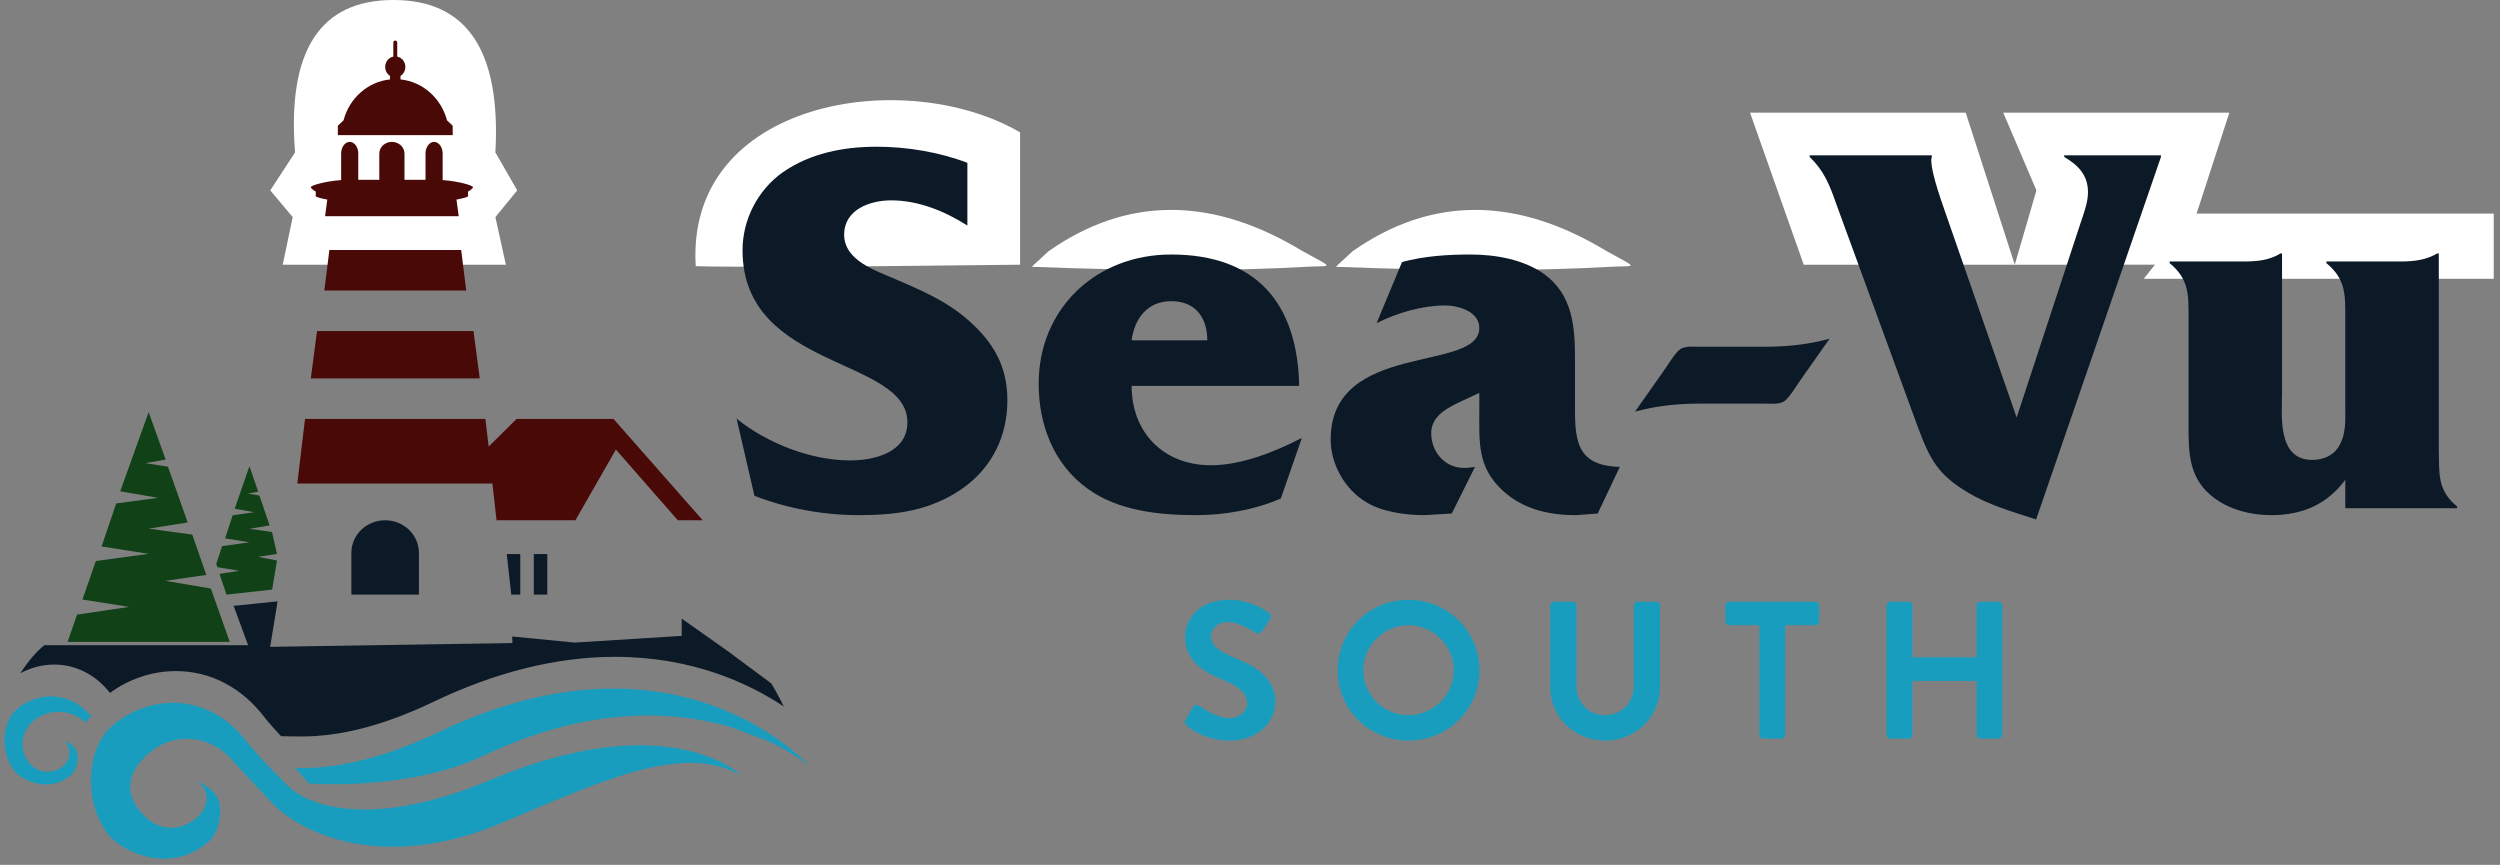 <?xml version="1.0" encoding="UTF-8"?>
<svg width="370px" height="128px" viewBox="0 0 370 128" version="1.1" xmlns="http://www.w3.org/2000/svg" xmlns:xlink="http://www.w3.org/1999/xlink">
    <rect x="0" y="0" width="370" height="128" fill="#808080" stroke="none"/>
    <title>logo</title>
    <g id="Symbols" stroke="none" stroke-width="1" fill="none" fill-rule="evenodd">
        <g id="header" transform="translate(-776, -12)">
            <g id="Group" transform="translate(775, 12)">
                <g id="Sea-Vu-South-logo-10" transform="translate(0.215, 0)">
                    <path d="M330.728,16.676 L325.88,31.616 L369.858,31.616 L369.858,41.258 L318.061,41.258 L319.721,39.175 L298.97,39.176 L302.177,28.176 L297.266,16.676 L330.728,16.676 Z M238.58,37.176 C243.599,39.913 242.794,39.274 239.144,39.484 C228.212,40.113 214.658,40.113 198.483,39.484 L200.975,37.176 C212.621,29.029 225.156,29.029 238.58,37.176 Z M193.58,37.176 C198.599,39.913 197.794,39.274 194.144,39.484 C183.212,40.113 169.658,40.113 153.483,39.484 L155.975,37.176 C167.621,29.029 180.156,29.029 193.58,37.176 Z M151.756,19.588 L151.756,39.176 L151.756,39.176 C135.59,39.374 123.238,39.476 114.699,39.483 L112.644,39.483 C110.01,39.48 107.799,39.467 106.012,39.442 L103.754,39.396 C102.243,14.81 134.734,9.65 151.756,19.588 Z M59.019,-3.55271368e-15 C69.907,-3.55271368e-15 74.935,7.519 74.103,22.558 L77.335,28.176 L74.103,32.129 L75.652,39.176 L42.631,39.176 L44.103,32.129 L40.785,28.176 L44.454,22.558 C43.275,7.519 48.13,-3.55271368e-15 59.019,-3.55271368e-15 Z M291.711,16.676 L298.97,39.176 L267.734,39.176 L259.79,16.676 L291.711,16.676 Z" id="Path-7" fill="#FFFFFF"></path>
                    <g id="Group-2" transform="translate(0.785, 6)" fill-rule="nonzero">
                        <polygon id="Path" fill="#114116" points="32 77.449 32.88 74.827 36.916 74.261 33.317 73.673 34.433 70.256 37.627 69.809 34.74 69.29 36.916 63 38.218 66.769 36.664 67.052 38.393 67.335 39.901 71.764 36.916 72.259 40.252 72.73 41 75.983 38.195 76.405 40.998 76.957 40.275 81.258 33.524 82 32.483 78.93 35.418 78.478 32.173 77.942"></polygon>
                        <polygon id="Path" fill="#490A07" points="46 50 71 50 70.082 43 46.92 43"></polygon>
                        <polygon id="Path" fill="#490A07" points="69 37 68.255 31 48.747 31 48 37"></polygon>
                        <path d="M65.512,20.652 L65.512,16.722 C65.512,15.771 64.944,15 64.244,15 C63.545,15 62.977,15.771 62.977,16.722 L62.977,20.606 L59.863,20.606 L59.863,16.722 C59.863,15.771 59.029,15 58,15 C56.971,15 56.136,15.771 56.136,16.722 L56.136,20.606 L53.023,20.606 L53.023,16.722 C53.023,15.771 52.455,15 51.756,15 C51.057,15 50.488,15.771 50.488,16.722 L50.488,20.652 C48.043,20.827 46,21.465 46,21.689 C46,21.948 46.73,22.36 46.73,22.36 L46.73,23.03 C46.73,23.186 47.739,23.404 48.442,23.538 L48.111,26 L67.888,26 L67.558,23.538 C68.259,23.404 69.268,23.185 69.268,23.03 L69.268,22.36 C69.268,22.36 70,21.947 70,21.689 C69.999,21.465 67.956,20.827 65.512,20.652" id="Path" fill="#490A07"></path>
                        <path d="M66.437,14 L67,14 L67,12.608 L66.154,11.808 C65.299,8.549 62.584,6.093 59.275,5.757 L59.275,5.233 C59.704,4.96 59.992,4.467 59.992,3.903 C59.992,3.146 59.475,2.515 58.789,2.376 L58.789,0.301 C58.789,0.135 58.66,0 58.5,0 C58.341,0 58.212,0.135 58.212,0.301 L58.212,2.376 C57.526,2.515 57.008,3.146 57.008,3.903 C57.008,4.467 57.296,4.96 57.725,5.233 L57.725,5.757 C54.416,6.092 51.701,8.548 50.846,11.808 L50,12.608 L50,14 L50.562,14 L66.437,14 Z" id="Path" fill="#490A07"></path>
                        <path d="M62,75.825 C62,73.16 59.762,71 57,71 C54.238,71 52,73.16 52,75.825 L52,82 L62,82 L62,75.825 Z" id="Path" fill="#0C1927"></path>
                        <polygon id="Path" fill="#490A07" points="90.801 56.001 76.452 56.001 72.322 60.092 71.835 56 45.142 56 44 65.568 72.871 65.568 73.488 71 85.162 71 91.153 60.532 100.317 71 104 71"></polygon>
                        <rect id="Rectangle" fill="#0C1927" x="79" y="76" width="2" height="6"></rect>
                        <polygon id="Path" fill="#0C1927" points="75.667 82 77 82 77 76 75 76"></polygon>
                        <g id="Group" transform="translate(0, 95)" fill="#199DBF">
                            <path d="M119.836,12.417 C119.832,12.412 119.826,12.405 119.819,12.398 C119.801,12.379 119.778,12.353 119.749,12.321 C119.745,12.317 119.741,12.313 119.737,12.308 C119.702,12.27 119.656,12.223 119.606,12.169 C119.596,12.159 119.584,12.146 119.571,12.135 C119.524,12.086 119.471,12.031 119.411,11.97 C119.399,11.958 119.388,11.947 119.375,11.934 C119.303,11.862 119.224,11.783 119.136,11.698 C119.122,11.684 119.106,11.669 119.09,11.655 C119.013,11.579 118.928,11.498 118.838,11.413 C118.817,11.394 118.797,11.375 118.776,11.355 C118.668,11.253 118.552,11.147 118.427,11.034 C118.417,11.025 118.406,11.015 118.396,11.006 C118.281,10.902 118.158,10.793 118.029,10.681 C118,10.656 117.972,10.632 117.943,10.606 C117.655,10.357 117.335,10.088 116.983,9.806 C116.95,9.779 116.915,9.752 116.881,9.725 C116.765,9.632 116.645,9.538 116.523,9.443 C116.465,9.398 116.406,9.352 116.347,9.306 C116.337,9.299 116.329,9.292 116.32,9.285 C116.125,9.135 115.919,8.982 115.707,8.827 C115.669,8.799 115.63,8.771 115.591,8.743 C115.401,8.604 115.204,8.464 115,8.322 C114.971,8.301 114.943,8.281 114.913,8.261 C114.681,8.1 114.441,7.937 114.193,7.773 C114.159,7.751 114.125,7.729 114.092,7.707 C113.872,7.562 113.645,7.417 113.412,7.271 C113.367,7.242 113.321,7.213 113.275,7.185 C113.008,7.019 112.734,6.853 112.451,6.686 C112.43,6.673 112.406,6.66 112.385,6.647 C112.125,6.495 111.858,6.343 111.586,6.191 C111.528,6.159 111.47,6.127 111.411,6.094 C110.815,5.766 110.188,5.441 109.53,5.122 C109.461,5.089 109.393,5.056 109.323,5.023 C109.006,4.872 108.684,4.722 108.353,4.575 C108.337,4.568 108.323,4.561 108.309,4.554 C107.961,4.4 107.604,4.249 107.241,4.099 C107.167,4.069 107.093,4.039 107.019,4.009 C106.701,3.881 106.378,3.754 106.05,3.631 C105.993,3.61 105.938,3.588 105.88,3.567 C105.503,3.427 105.118,3.291 104.726,3.159 C104.653,3.134 104.578,3.111 104.507,3.087 C104.171,2.976 103.83,2.868 103.483,2.763 C103.4,2.738 103.317,2.712 103.233,2.687 C102.824,2.566 102.407,2.449 101.983,2.337 C101.926,2.321 101.868,2.307 101.81,2.293 C101.437,2.197 101.059,2.105 100.675,2.017 C100.572,1.994 100.47,1.97 100.367,1.947 C99.924,1.849 99.475,1.755 99.017,1.668 C99.003,1.666 98.988,1.664 98.974,1.661 C98.536,1.579 98.09,1.505 97.64,1.435 C97.521,1.417 97.403,1.399 97.283,1.381 C96.853,1.319 96.418,1.26 95.978,1.21 C95.931,1.204 95.886,1.198 95.84,1.192 C95.358,1.138 94.869,1.093 94.373,1.054 C94.248,1.044 94.122,1.036 93.996,1.027 C93.58,0.998 93.159,0.973 92.734,0.955 C92.633,0.951 92.533,0.945 92.431,0.941 C91.924,0.922 91.41,0.913 90.888,0.912 C90.845,0.912 90.804,0.91 90.76,0.91 C90.634,0.91 90.505,0.914 90.379,0.915 C90.121,0.917 89.863,0.92 89.602,0.926 C89.411,0.931 89.218,0.938 89.027,0.945 C88.773,0.955 88.518,0.966 88.261,0.979 C88.06,0.99 87.859,1.001 87.656,1.015 C87.401,1.032 87.144,1.051 86.885,1.072 C86.68,1.088 86.476,1.105 86.268,1.124 C86.006,1.148 85.742,1.176 85.476,1.205 C85.317,1.223 85.16,1.237 84.999,1.256 C84.952,1.261 84.903,1.269 84.854,1.276 C84.579,1.309 84.302,1.347 84.022,1.385 C83.821,1.412 83.62,1.438 83.416,1.468 C83.106,1.514 82.791,1.567 82.476,1.619 C82.302,1.648 82.128,1.675 81.952,1.706 C81.466,1.791 80.976,1.885 80.482,1.986 C80.356,2.012 80.227,2.043 80.099,2.07 C79.722,2.15 79.345,2.231 78.964,2.32 C78.766,2.366 78.565,2.418 78.365,2.467 C78.218,2.503 78.072,2.537 77.924,2.575 C77.756,2.617 77.588,2.659 77.418,2.704 C77.198,2.761 76.975,2.824 76.754,2.885 C76.451,2.968 76.148,3.052 75.842,3.14 C75.612,3.207 75.379,3.278 75.147,3.348 C74.845,3.439 74.541,3.533 74.237,3.631 C74,3.707 73.762,3.785 73.523,3.864 C73.216,3.966 72.908,4.071 72.598,4.178 C72.359,4.261 72.119,4.345 71.879,4.432 C71.562,4.546 71.243,4.665 70.923,4.786 C70.685,4.875 70.448,4.964 70.209,5.057 C69.875,5.187 69.537,5.324 69.201,5.461 C69.029,5.531 68.86,5.594 68.687,5.667 C68.631,5.69 68.572,5.717 68.516,5.74 C68.14,5.897 67.76,6.063 67.379,6.23 C67.186,6.314 66.993,6.396 66.798,6.483 C66.22,6.741 65.639,7.008 65.053,7.288 C64.579,7.514 64.107,7.733 63.638,7.945 C63.471,8.021 63.306,8.091 63.139,8.165 C62.839,8.298 62.539,8.432 62.242,8.56 C62.042,8.644 61.845,8.724 61.648,8.806 C61.384,8.916 61.118,9.029 60.856,9.134 C60.653,9.216 60.452,9.292 60.249,9.37 C59.995,9.469 59.74,9.57 59.488,9.665 C59.279,9.743 59.073,9.815 58.867,9.891 C58.622,9.979 58.376,10.07 58.132,10.155 C57.923,10.228 57.714,10.296 57.505,10.365 C57.267,10.445 57.027,10.526 56.79,10.602 C56.581,10.669 56.372,10.73 56.162,10.795 C55.928,10.866 55.694,10.939 55.46,11.006 C55.25,11.067 55.041,11.123 54.832,11.18 C54.602,11.243 54.371,11.308 54.143,11.367 C53.933,11.422 53.726,11.471 53.517,11.522 C53.458,11.536 53.401,11.55 53.343,11.564 C53.174,11.605 53.005,11.648 52.835,11.687 C52.628,11.734 52.422,11.777 52.215,11.821 C51.989,11.869 51.764,11.918 51.539,11.962 C51.334,12.003 51.13,12.039 50.925,12.076 C50.701,12.117 50.477,12.158 50.253,12.194 C50.049,12.227 49.847,12.257 49.644,12.287 C49.421,12.32 49.198,12.353 48.975,12.382 C48.773,12.408 48.574,12.431 48.372,12.455 C48.15,12.48 47.927,12.505 47.706,12.527 C47.507,12.547 47.308,12.563 47.111,12.578 C46.928,12.593 46.747,12.607 46.564,12.619 C45.655,12.661 44.766,12.674 43.928,12.665 C43.938,12.675 43.949,12.686 43.959,12.696 C43.872,12.695 43.784,12.698 43.696,12.696 L45.741,14.964 C46.261,14.995 46.801,15.017 47.353,15.035 C47.425,15.037 47.494,15.04 47.566,15.042 C47.666,15.044 47.773,15.044 47.874,15.046 C48.268,15.055 48.669,15.061 49.076,15.063 C49.177,15.063 49.272,15.067 49.373,15.067 C49.525,15.067 49.682,15.064 49.835,15.063 C50.024,15.062 50.212,15.061 50.402,15.058 C50.723,15.053 51.048,15.045 51.374,15.036 C51.548,15.031 51.72,15.027 51.894,15.021 C52.333,15.005 52.777,14.984 53.224,14.959 C53.288,14.956 53.352,14.954 53.417,14.95 C53.926,14.92 54.442,14.883 54.959,14.842 C55.121,14.829 55.286,14.812 55.448,14.798 C55.808,14.766 56.17,14.733 56.532,14.695 C56.729,14.674 56.925,14.651 57.122,14.629 C57.459,14.591 57.796,14.551 58.134,14.506 C58.336,14.481 58.538,14.454 58.741,14.425 C59.083,14.378 59.427,14.326 59.77,14.273 C59.961,14.243 60.151,14.214 60.342,14.182 C60.736,14.117 61.128,14.046 61.52,13.972 C61.656,13.947 61.792,13.924 61.927,13.897 C62.452,13.794 62.977,13.685 63.495,13.566 C63.607,13.541 63.717,13.512 63.829,13.486 C64.233,13.391 64.638,13.293 65.038,13.188 C65.216,13.142 65.392,13.091 65.568,13.042 C65.901,12.95 66.232,12.856 66.561,12.758 C66.749,12.701 66.936,12.642 67.123,12.583 C67.44,12.482 67.754,12.378 68.065,12.271 C68.246,12.209 68.426,12.146 68.605,12.082 C68.931,11.963 69.252,11.838 69.571,11.711 C69.723,11.65 69.876,11.592 70.028,11.53 C70.489,11.338 70.943,11.138 71.384,10.927 C71.922,10.67 72.455,10.425 72.985,10.187 C73.152,10.113 73.316,10.042 73.481,9.969 C73.85,9.807 74.217,9.649 74.583,9.495 C74.765,9.418 74.948,9.343 75.129,9.268 C75.492,9.12 75.853,8.975 76.212,8.835 C76.373,8.772 76.534,8.708 76.695,8.647 C77.183,8.46 77.669,8.281 78.151,8.11 C78.173,8.102 78.196,8.093 78.218,8.086 C78.723,7.908 79.224,7.74 79.722,7.578 C79.871,7.531 80.017,7.485 80.165,7.439 C80.518,7.328 80.87,7.219 81.218,7.116 C81.384,7.067 81.55,7.019 81.714,6.972 C82.058,6.873 82.4,6.779 82.739,6.688 C82.886,6.649 83.033,6.609 83.178,6.571 C83.628,6.454 84.075,6.344 84.518,6.241 C84.545,6.235 84.572,6.228 84.599,6.221 C85.073,6.112 85.542,6.011 86.007,5.916 C86.136,5.89 86.264,5.866 86.393,5.841 C86.728,5.776 87.061,5.713 87.39,5.655 C87.543,5.628 87.695,5.602 87.846,5.577 C88.163,5.524 88.476,5.474 88.789,5.428 C88.928,5.407 89.067,5.386 89.206,5.367 C89.599,5.311 89.988,5.262 90.374,5.217 C90.423,5.212 90.472,5.205 90.52,5.199 C90.954,5.15 91.383,5.108 91.808,5.071 C91.93,5.06 92.051,5.052 92.172,5.042 C92.476,5.018 92.778,4.997 93.078,4.978 C93.222,4.969 93.365,4.962 93.508,4.955 C93.792,4.94 94.073,4.929 94.351,4.919 C94.485,4.915 94.621,4.909 94.755,4.906 C95.094,4.897 95.431,4.893 95.765,4.892 C95.827,4.892 95.889,4.89 95.951,4.89 C96.375,4.89 96.794,4.897 97.208,4.909 C97.325,4.912 97.439,4.917 97.555,4.921 C97.87,4.933 98.182,4.947 98.492,4.964 C98.604,4.97 98.716,4.976 98.828,4.983 C99.226,5.008 99.62,5.038 100.007,5.073 C100.063,5.078 100.116,5.085 100.172,5.09 C100.508,5.122 100.841,5.158 101.17,5.196 C101.287,5.21 101.402,5.224 101.519,5.239 C101.812,5.276 102.102,5.316 102.388,5.357 C102.476,5.37 102.566,5.382 102.653,5.396 C103.013,5.451 103.367,5.51 103.716,5.573 C103.81,5.589 103.902,5.608 103.994,5.624 C104.261,5.674 104.525,5.726 104.786,5.779 C104.895,5.801 105.004,5.824 105.113,5.847 C105.403,5.909 105.69,5.973 105.973,6.04 C106.023,6.052 106.074,6.062 106.123,6.074 C106.444,6.151 106.759,6.232 107.069,6.314 C107.174,6.342 107.276,6.37 107.38,6.398 C107.603,6.459 107.824,6.521 108.041,6.585 C108.139,6.614 108.238,6.642 108.336,6.671 C108.43,6.699 108.52,6.729 108.612,6.756 C110.42,7.463 112.123,8.122 113.5,8.612 C113.502,8.613 113.503,8.614 113.504,8.614 C113.566,8.642 113.629,8.671 113.689,8.7 C113.883,8.789 114.072,8.88 114.256,8.97 C114.34,9.011 114.421,9.051 114.502,9.091 C114.637,9.158 114.769,9.224 114.899,9.291 C114.974,9.33 115.05,9.368 115.123,9.405 C115.308,9.501 115.487,9.596 115.661,9.69 C115.723,9.724 115.781,9.756 115.841,9.789 C115.965,9.857 116.086,9.925 116.205,9.992 C116.275,10.032 116.345,10.071 116.412,10.109 C116.525,10.174 116.634,10.237 116.742,10.301 C116.795,10.333 116.851,10.365 116.904,10.397 C117.051,10.484 117.193,10.57 117.33,10.655 C117.384,10.689 117.436,10.721 117.488,10.755 C117.58,10.812 117.669,10.869 117.755,10.924 C117.808,10.957 117.859,10.99 117.909,11.023 C118.007,11.087 118.101,11.148 118.192,11.21 C118.236,11.24 118.28,11.269 118.322,11.298 C118.414,11.359 118.501,11.419 118.583,11.477 C118.625,11.505 118.664,11.534 118.704,11.561 C118.768,11.606 118.83,11.649 118.89,11.692 C118.922,11.715 118.954,11.739 118.986,11.761 C119.069,11.821 119.146,11.878 119.216,11.931 C119.236,11.945 119.252,11.957 119.27,11.971 C119.324,12.013 119.376,12.051 119.422,12.087 C119.445,12.104 119.467,12.12 119.488,12.137 C119.527,12.167 119.561,12.195 119.595,12.221 C119.61,12.233 119.626,12.246 119.639,12.256 C119.682,12.29 119.718,12.319 119.747,12.343 C119.756,12.351 119.762,12.356 119.77,12.362 C119.793,12.381 119.811,12.397 119.826,12.408 C119.83,12.412 119.832,12.413 119.836,12.416 C119.848,12.426 119.856,12.434 119.856,12.434 C119.856,12.434 119.846,12.428 119.836,12.417 Z" id="Path"></path>
                            <path d="M109.533,13.605 C109.507,13.582 109.468,13.548 109.427,13.513 C109.408,13.497 109.387,13.48 109.364,13.461 C109.31,13.416 109.242,13.362 109.169,13.305 C109.148,13.288 109.13,13.275 109.108,13.257 C109.01,13.182 108.895,13.098 108.768,13.008 C108.734,12.984 108.694,12.957 108.657,12.932 C108.556,12.862 108.447,12.788 108.327,12.711 C108.273,12.676 108.217,12.641 108.158,12.604 C108.032,12.525 107.895,12.443 107.753,12.359 C107.697,12.326 107.645,12.295 107.587,12.261 C107.383,12.145 107.165,12.026 106.93,11.906 C106.886,11.883 106.833,11.859 106.787,11.836 C106.591,11.737 106.385,11.638 106.167,11.538 C106.08,11.498 105.989,11.459 105.899,11.419 C105.698,11.33 105.487,11.242 105.268,11.154 C105.174,11.116 105.082,11.078 104.984,11.04 C104.667,10.918 104.337,10.797 103.986,10.681 C103.986,10.681 103.985,10.681 103.984,10.68 C103.637,10.565 103.268,10.455 102.886,10.348 C102.771,10.316 102.652,10.286 102.534,10.255 C102.249,10.179 101.954,10.107 101.65,10.038 C101.516,10.007 101.38,9.977 101.242,9.948 C100.886,9.873 100.518,9.803 100.136,9.739 C100.052,9.725 99.971,9.709 99.884,9.695 C99.417,9.621 98.93,9.556 98.427,9.5 C98.298,9.486 98.162,9.476 98.03,9.463 C97.643,9.425 97.245,9.393 96.837,9.368 C96.663,9.357 96.486,9.348 96.308,9.34 C95.889,9.321 95.458,9.311 95.018,9.306 C94.905,9.306 94.8,9.298 94.685,9.298 C94.628,9.298 94.568,9.3 94.511,9.3 C94.396,9.301 94.279,9.303 94.163,9.305 C93.805,9.309 93.44,9.32 93.069,9.335 C92.946,9.34 92.825,9.344 92.701,9.351 C92.231,9.375 91.751,9.406 91.258,9.449 C91.164,9.457 91.066,9.468 90.971,9.477 C90.556,9.516 90.133,9.56 89.703,9.613 C89.555,9.631 89.408,9.649 89.258,9.668 C88.745,9.735 88.224,9.809 87.688,9.897 C87.669,9.9 87.648,9.903 87.628,9.906 C87.086,9.996 86.529,10.1 85.965,10.212 C85.805,10.244 85.643,10.277 85.48,10.311 C85.003,10.411 84.518,10.518 84.025,10.634 C83.908,10.661 83.793,10.686 83.674,10.715 C83.08,10.859 82.472,11.017 81.856,11.185 C81.698,11.229 81.536,11.276 81.377,11.321 C80.875,11.463 80.366,11.613 79.848,11.773 C79.682,11.824 79.519,11.873 79.351,11.926 C78.701,12.132 78.041,12.349 77.367,12.584 C77.242,12.628 77.115,12.676 76.989,12.72 C76.418,12.922 75.838,13.136 75.25,13.359 C75.055,13.433 74.861,13.507 74.664,13.584 C73.951,13.862 73.23,14.149 72.492,14.459 C72.009,14.663 71.53,14.857 71.057,15.044 C70.899,15.106 70.744,15.164 70.586,15.225 C70.275,15.346 69.963,15.467 69.655,15.581 C69.467,15.651 69.283,15.715 69.097,15.783 C68.826,15.881 68.553,15.98 68.286,16.073 C68.09,16.141 67.899,16.204 67.705,16.268 C67.451,16.353 67.197,16.439 66.947,16.52 C66.75,16.583 66.558,16.642 66.363,16.702 C66.121,16.777 65.879,16.852 65.64,16.922 C65.445,16.98 65.253,17.034 65.061,17.089 C64.828,17.155 64.595,17.221 64.365,17.283 C64.174,17.334 63.984,17.384 63.796,17.432 C63.57,17.49 63.345,17.547 63.122,17.601 C62.934,17.646 62.749,17.69 62.565,17.733 C62.347,17.783 62.129,17.832 61.913,17.879 C61.729,17.919 61.547,17.958 61.366,17.995 C61.154,18.038 60.944,18.079 60.734,18.119 C60.557,18.153 60.379,18.186 60.205,18.217 C59.997,18.254 59.79,18.287 59.586,18.321 C59.414,18.349 59.243,18.377 59.074,18.402 C58.871,18.432 58.67,18.46 58.468,18.486 C58.304,18.507 58.139,18.53 57.978,18.55 C57.775,18.574 57.577,18.595 57.377,18.615 C57.223,18.631 57.067,18.649 56.915,18.662 C56.709,18.681 56.507,18.695 56.305,18.71 C56.166,18.72 56.024,18.733 55.887,18.741 C55.661,18.755 55.44,18.763 55.22,18.773 C55.11,18.777 54.998,18.785 54.889,18.788 C54.566,18.798 54.246,18.804 53.933,18.804 C53.596,18.804 53.264,18.798 52.938,18.786 C52.857,18.783 52.78,18.777 52.699,18.774 C52.459,18.764 52.219,18.753 51.986,18.736 C51.874,18.728 51.766,18.716 51.655,18.707 C51.459,18.69 51.263,18.674 51.072,18.653 C50.953,18.64 50.838,18.624 50.72,18.61 C50.543,18.588 50.367,18.566 50.195,18.541 C50.074,18.523 49.958,18.503 49.84,18.483 C49.678,18.457 49.517,18.43 49.358,18.4 C49.239,18.377 49.124,18.353 49.007,18.329 C48.856,18.297 48.705,18.266 48.558,18.232 C48.443,18.205 48.331,18.177 48.22,18.149 C48.077,18.113 47.934,18.076 47.796,18.038 C47.687,18.008 47.578,17.976 47.472,17.944 C47.336,17.903 47.203,17.862 47.072,17.819 C47.066,17.818 47.06,17.815 47.054,17.813 C46.955,17.781 46.858,17.748 46.763,17.715 C46.636,17.671 46.511,17.625 46.389,17.579 C46.289,17.541 46.191,17.503 46.094,17.464 C45.974,17.416 45.857,17.366 45.741,17.316 C45.648,17.275 45.556,17.235 45.466,17.193 C45.353,17.141 45.242,17.087 45.132,17.032 C45.046,16.989 44.96,16.947 44.876,16.903 C44.768,16.847 44.664,16.788 44.56,16.73 C44.482,16.685 44.402,16.642 44.326,16.596 C44.224,16.535 44.126,16.472 44.028,16.409 C43.957,16.363 43.884,16.318 43.815,16.272 C43.716,16.205 43.623,16.135 43.528,16.067 C43.466,16.023 43.403,15.979 43.344,15.934 C43.243,15.856 43.149,15.777 43.053,15.697 C43.006,15.658 42.956,15.62 42.912,15.581 C42.774,15.461 42.643,15.34 42.519,15.217 C41.428,14.131 40.523,13.203 39.774,12.42 C38.644,11.234 37.879,10.38 37.393,9.819 C36.897,9.247 36.692,8.977 36.687,8.97 L36.616,8.887 C36.425,8.631 36.229,8.386 36.03,8.148 C35.965,8.069 35.897,7.998 35.831,7.921 C35.696,7.765 35.562,7.61 35.426,7.463 C35.344,7.375 35.259,7.293 35.175,7.207 C35.052,7.081 34.93,6.954 34.806,6.834 C34.714,6.746 34.621,6.664 34.528,6.579 C34.408,6.47 34.29,6.36 34.17,6.256 C34.072,6.173 33.974,6.095 33.875,6.015 C33.757,5.919 33.639,5.821 33.519,5.73 C33.417,5.652 33.314,5.58 33.211,5.505 C33.093,5.421 32.976,5.335 32.857,5.255 C32.752,5.184 32.646,5.117 32.539,5.05 C32.421,4.975 32.303,4.9 32.183,4.829 C32.075,4.765 31.966,4.704 31.857,4.644 C31.739,4.579 31.621,4.513 31.501,4.451 C31.391,4.394 31.28,4.341 31.169,4.287 C31.05,4.23 30.93,4.173 30.81,4.12 C30.698,4.07 30.585,4.023 30.473,3.977 C30.353,3.928 30.233,3.88 30.113,3.835 C30,3.792 29.886,3.752 29.772,3.713 C29.652,3.672 29.531,3.632 29.41,3.595 C29.297,3.56 29.182,3.526 29.068,3.494 C28.947,3.461 28.825,3.429 28.704,3.399 C28.668,3.39 28.631,3.379 28.594,3.371 C28.517,3.352 28.44,3.336 28.361,3.319 C28.239,3.292 28.117,3.268 27.995,3.245 C27.881,3.224 27.767,3.203 27.653,3.185 C27.53,3.165 27.406,3.148 27.283,3.133 C27.17,3.118 27.058,3.104 26.947,3.092 C26.822,3.079 26.697,3.07 26.572,3.06 C26.462,3.052 26.351,3.044 26.239,3.039 C26.113,3.033 25.989,3.031 25.863,3.028 C25.783,3.027 25.703,3.022 25.625,3.022 C25.604,3.022 25.586,3.025 25.566,3.025 C25.182,3.026 24.799,3.047 24.419,3.082 C24.378,3.086 24.336,3.086 24.295,3.09 C24.279,3.092 24.265,3.095 24.25,3.097 C23.875,3.136 23.504,3.192 23.137,3.261 C23.079,3.272 23.022,3.282 22.964,3.294 C22.599,3.368 22.237,3.457 21.882,3.559 C21.827,3.575 21.772,3.591 21.718,3.608 C21.362,3.715 21.011,3.835 20.667,3.969 C20.618,3.988 20.567,4.009 20.518,4.029 C20.173,4.168 19.834,4.319 19.505,4.484 C19.462,4.505 19.421,4.527 19.378,4.548 C19.045,4.719 18.718,4.901 18.401,5.096 C18.37,5.116 18.34,5.137 18.309,5.157 C17.986,5.36 17.672,5.574 17.372,5.801 C17.354,5.814 17.337,5.828 17.32,5.842 C17.009,6.079 16.708,6.327 16.424,6.588 C15.432,7.497 14.702,8.686 14.211,10.02 C13.986,10.633 13.818,11.278 13.694,11.94 C12.986,15.739 13.92,20.145 16.278,22.783 C16.352,22.866 16.435,22.952 16.522,23.037 C16.549,23.064 16.579,23.091 16.606,23.118 C16.669,23.178 16.732,23.238 16.801,23.298 C16.836,23.329 16.873,23.361 16.909,23.392 C16.978,23.452 17.051,23.511 17.125,23.571 C17.161,23.6 17.196,23.629 17.233,23.658 C17.332,23.735 17.437,23.813 17.544,23.89 C17.559,23.9 17.571,23.911 17.586,23.921 C17.708,24.006 17.835,24.091 17.965,24.175 C18.007,24.203 18.05,24.229 18.094,24.256 C18.186,24.314 18.28,24.371 18.376,24.428 C18.429,24.459 18.482,24.49 18.536,24.52 C18.631,24.574 18.729,24.627 18.828,24.68 C18.88,24.708 18.933,24.736 18.985,24.763 C19.11,24.827 19.237,24.889 19.367,24.951 C19.397,24.965 19.425,24.98 19.455,24.993 C19.612,25.066 19.775,25.136 19.939,25.203 C19.992,25.224 20.045,25.245 20.098,25.265 C20.215,25.311 20.332,25.356 20.452,25.399 C20.517,25.422 20.583,25.445 20.647,25.467 C20.763,25.507 20.88,25.544 20.999,25.581 C21.063,25.601 21.127,25.621 21.193,25.64 C21.335,25.682 21.479,25.72 21.625,25.756 C21.667,25.766 21.706,25.777 21.747,25.787 C21.933,25.831 22.12,25.871 22.31,25.906 C22.366,25.917 22.424,25.925 22.48,25.935 C22.617,25.958 22.756,25.98 22.895,25.998 C22.965,26.007 23.037,26.016 23.109,26.024 C23.24,26.039 23.372,26.051 23.504,26.061 C23.574,26.066 23.646,26.072 23.717,26.076 C23.869,26.084 24.022,26.089 24.176,26.091 C24.218,26.091 24.259,26.095 24.301,26.095 C24.309,26.095 24.317,26.094 24.324,26.094 C24.56,26.094 24.799,26.083 25.038,26.066 C25.097,26.061 25.159,26.055 25.219,26.05 C25.44,26.029 25.661,26.003 25.884,25.967 C25.911,25.963 25.938,25.96 25.966,25.956 C26.209,25.914 26.453,25.86 26.697,25.799 C26.759,25.784 26.821,25.767 26.882,25.75 C27.113,25.687 27.344,25.617 27.575,25.535 C27.595,25.528 27.614,25.522 27.634,25.515 C27.879,25.426 28.124,25.321 28.369,25.209 C28.431,25.181 28.491,25.151 28.552,25.122 C28.79,25.007 29.028,24.883 29.264,24.744 C29.275,24.738 29.285,24.733 29.296,24.726 C29.54,24.581 29.781,24.419 30.023,24.247 C30.083,24.205 30.141,24.162 30.201,24.118 C30.443,23.938 30.684,23.75 30.923,23.541 C32.283,22.35 32.796,19.801 32.529,18.021 C32.201,15.835 29.185,14.601 29.185,14.601 C29.375,14.743 29.537,14.892 29.687,15.044 C29.724,15.081 29.759,15.118 29.792,15.155 C29.93,15.308 30.055,15.463 30.156,15.623 C30.161,15.631 30.164,15.639 30.169,15.646 C30.264,15.8 30.339,15.958 30.401,16.119 C30.417,16.16 30.433,16.201 30.447,16.242 C30.502,16.408 30.547,16.575 30.57,16.743 C30.572,16.758 30.571,16.773 30.573,16.789 C30.592,16.946 30.595,17.103 30.588,17.26 C30.586,17.303 30.585,17.345 30.581,17.387 C30.567,17.555 30.541,17.721 30.498,17.888 C30.492,17.909 30.484,17.93 30.478,17.952 C30.437,18.101 30.383,18.248 30.322,18.395 C30.304,18.436 30.287,18.477 30.268,18.517 C30.194,18.677 30.11,18.834 30.013,18.988 C29.998,19.012 29.98,19.035 29.965,19.059 C29.876,19.193 29.778,19.324 29.672,19.452 C29.642,19.489 29.613,19.526 29.582,19.561 C29.457,19.703 29.326,19.84 29.185,19.971 C29.16,19.994 29.133,20.015 29.108,20.038 C28.982,20.15 28.849,20.257 28.711,20.359 C28.672,20.388 28.633,20.418 28.592,20.446 C28.43,20.56 28.263,20.667 28.087,20.765 C28.053,20.784 28.018,20.8 27.984,20.819 C27.83,20.901 27.672,20.976 27.509,21.045 C27.464,21.065 27.419,21.085 27.373,21.103 C27.183,21.178 26.988,21.245 26.788,21.3 C26.748,21.311 26.708,21.32 26.666,21.33 C26.493,21.374 26.316,21.409 26.139,21.437 C26.091,21.444 26.044,21.453 25.996,21.459 C25.787,21.486 25.576,21.501 25.363,21.502 C25.281,21.502 25.198,21.499 25.114,21.496 C25.043,21.493 24.97,21.493 24.897,21.486 C24.809,21.479 24.719,21.466 24.629,21.454 C24.557,21.444 24.485,21.437 24.413,21.424 C24.324,21.408 24.233,21.386 24.143,21.365 C24.072,21.348 23.999,21.334 23.927,21.314 C23.837,21.289 23.746,21.256 23.655,21.226 C23.585,21.202 23.513,21.181 23.442,21.153 C23.351,21.118 23.259,21.074 23.168,21.032 C23.099,21.002 23.031,20.974 22.962,20.939 C22.868,20.891 22.774,20.835 22.679,20.78 C22.616,20.742 22.552,20.71 22.488,20.671 C22.385,20.605 22.283,20.529 22.18,20.455 C22.127,20.417 22.075,20.385 22.025,20.345 C21.871,20.226 21.72,20.097 21.571,19.958 C18.401,16.986 18.542,13.663 21.746,10.728 C21.99,10.505 22.238,10.302 22.49,10.112 C22.574,10.05 22.659,9.996 22.744,9.937 C22.913,9.817 23.083,9.699 23.257,9.594 C23.358,9.532 23.459,9.479 23.561,9.422 C23.721,9.334 23.88,9.247 24.04,9.17 C24.148,9.118 24.257,9.072 24.367,9.025 C24.523,8.958 24.681,8.895 24.838,8.837 C24.95,8.797 25.061,8.76 25.173,8.725 C25.331,8.676 25.488,8.632 25.647,8.592 C25.758,8.564 25.869,8.537 25.979,8.514 C26.143,8.481 26.304,8.455 26.467,8.431 C26.572,8.416 26.678,8.398 26.784,8.388 C26.958,8.37 27.131,8.361 27.304,8.354 C27.397,8.351 27.491,8.342 27.584,8.342 C27.691,8.341 27.797,8.35 27.904,8.354 C28.093,8.359 28.284,8.366 28.471,8.385 C28.587,8.397 28.702,8.415 28.817,8.432 C28.991,8.456 29.164,8.482 29.335,8.517 C29.453,8.541 29.569,8.57 29.686,8.599 C29.852,8.64 30.015,8.683 30.175,8.734 C30.292,8.77 30.406,8.809 30.52,8.85 C30.679,8.906 30.835,8.967 30.988,9.032 C31.099,9.078 31.209,9.126 31.318,9.178 C31.471,9.25 31.621,9.327 31.769,9.407 C31.872,9.463 31.975,9.518 32.075,9.577 C32.225,9.666 32.369,9.762 32.513,9.859 C32.604,9.921 32.697,9.98 32.786,10.045 C32.939,10.157 33.085,10.278 33.229,10.399 C33.301,10.458 33.374,10.513 33.443,10.575 C33.652,10.762 33.853,10.957 34.041,11.162 C34.294,11.488 40.539,18.128 40.539,18.128 C40.704,18.293 40.883,18.458 41.067,18.624 C41.124,18.675 41.183,18.727 41.243,18.777 C41.38,18.896 41.522,19.015 41.67,19.135 C41.738,19.19 41.805,19.244 41.875,19.299 C42.045,19.433 42.224,19.567 42.407,19.7 C42.454,19.733 42.497,19.767 42.545,19.801 C42.775,19.965 43.015,20.128 43.265,20.289 C43.333,20.333 43.407,20.377 43.476,20.422 C43.665,20.541 43.857,20.659 44.057,20.775 C44.148,20.828 44.241,20.881 44.333,20.934 C44.536,21.049 44.746,21.163 44.959,21.274 C45.039,21.317 45.119,21.36 45.202,21.402 C45.496,21.552 45.799,21.699 46.111,21.842 C46.173,21.87 46.236,21.896 46.299,21.924 C46.555,22.039 46.818,22.152 47.086,22.26 C47.194,22.304 47.305,22.348 47.416,22.391 C47.658,22.485 47.904,22.577 48.154,22.666 C48.263,22.705 48.372,22.745 48.483,22.782 C48.833,22.902 49.189,23.017 49.557,23.126 C49.564,23.128 49.571,23.131 49.578,23.133 C49.952,23.242 50.336,23.344 50.727,23.441 C50.845,23.471 50.965,23.497 51.083,23.525 C51.37,23.592 51.663,23.656 51.959,23.716 C52.089,23.743 52.22,23.769 52.351,23.794 C52.691,23.858 53.037,23.916 53.388,23.969 C53.469,23.981 53.547,23.996 53.628,24.007 C54.061,24.069 54.501,24.121 54.949,24.166 C55.062,24.177 55.177,24.185 55.29,24.195 C55.634,24.225 55.983,24.251 56.336,24.27 C56.484,24.278 56.633,24.285 56.782,24.291 C57.137,24.305 57.497,24.313 57.861,24.316 C57.953,24.316 58.041,24.323 58.133,24.323 C58.165,24.323 58.198,24.321 58.23,24.321 C58.746,24.319 59.269,24.306 59.8,24.28 C59.912,24.275 60.027,24.265 60.139,24.259 C60.576,24.234 61.019,24.199 61.467,24.156 C61.617,24.142 61.768,24.128 61.921,24.111 C63.036,23.99 64.186,23.813 65.369,23.575 C65.528,23.543 65.688,23.508 65.85,23.473 C66.332,23.37 66.818,23.257 67.31,23.133 C67.442,23.1 67.572,23.07 67.705,23.035 C68.314,22.876 68.93,22.701 69.554,22.508 C69.689,22.466 69.826,22.42 69.962,22.376 C70.469,22.214 70.983,22.041 71.5,21.856 C71.678,21.793 71.857,21.729 72.036,21.663 C72.685,21.423 73.338,21.172 74.001,20.894 C74.668,20.615 75.325,20.339 75.976,20.065 C76.165,19.986 76.352,19.907 76.539,19.829 C77.115,19.586 77.687,19.345 78.25,19.107 C78.808,18.872 79.358,18.641 79.905,18.412 C80.086,18.336 80.268,18.26 80.448,18.184 C80.932,17.982 81.412,17.782 81.887,17.585 C82.002,17.538 82.119,17.489 82.233,17.442 C82.783,17.215 83.325,16.993 83.863,16.775 C84.023,16.711 84.182,16.647 84.341,16.583 C84.785,16.404 85.225,16.229 85.662,16.057 C85.785,16.008 85.91,15.958 86.033,15.911 C86.555,15.707 87.071,15.509 87.581,15.317 C87.728,15.261 87.874,15.208 88.019,15.153 C88.433,15 88.842,14.85 89.249,14.704 C89.376,14.658 89.505,14.611 89.632,14.567 C90.128,14.392 90.618,14.224 91.102,14.064 C91.234,14.02 91.364,13.979 91.495,13.936 C91.889,13.808 92.279,13.686 92.665,13.568 C92.79,13.53 92.916,13.491 93.04,13.454 C93.513,13.313 93.982,13.181 94.446,13.057 C94.557,13.027 94.668,13 94.779,12.972 C95.159,12.873 95.535,12.782 95.908,12.696 C96.029,12.668 96.151,12.638 96.271,12.612 C96.724,12.512 97.172,12.422 97.614,12.342 C97.704,12.326 97.794,12.312 97.884,12.297 C98.256,12.233 98.625,12.177 98.99,12.129 C99.104,12.114 99.219,12.098 99.333,12.084 C99.766,12.032 100.196,11.989 100.621,11.96 C100.686,11.956 100.75,11.955 100.814,11.95 C101.186,11.929 101.553,11.917 101.918,11.913 C102.04,11.912 102.162,11.911 102.282,11.911 C102.461,11.913 102.637,11.918 102.814,11.925 C102.962,11.931 103.108,11.936 103.254,11.945 C103.432,11.955 103.607,11.971 103.782,11.987 C103.925,12 104.068,12.011 104.209,12.028 C104.385,12.049 104.559,12.074 104.734,12.1 C104.872,12.12 105.011,12.139 105.148,12.163 C105.325,12.193 105.498,12.23 105.673,12.266 C105.806,12.294 105.939,12.319 106.071,12.35 C106.248,12.392 106.424,12.441 106.599,12.489 C106.725,12.524 106.851,12.555 106.976,12.593 C107.159,12.648 107.338,12.712 107.519,12.774 C107.635,12.814 107.752,12.85 107.867,12.893 C108.065,12.967 108.261,13.05 108.457,13.133 C108.551,13.173 108.646,13.208 108.741,13.25 C109.031,13.38 109.317,13.519 109.601,13.669 C109.601,13.669 109.581,13.65 109.559,13.63 C109.554,13.624 109.542,13.613 109.533,13.605 Z" id="Path"></path>
                            <path d="M12.584,4.073 C12.426,3.928 12.267,3.781 12.104,3.653 C12.015,3.584 11.923,3.528 11.835,3.464 C11.685,3.357 11.537,3.245 11.385,3.151 C11.286,3.09 11.185,3.043 11.085,2.987 C10.939,2.905 10.793,2.82 10.645,2.75 C10.539,2.7 10.431,2.663 10.324,2.618 C10.18,2.558 10.037,2.494 9.891,2.445 C9.779,2.407 9.666,2.381 9.554,2.348 C9.412,2.307 9.271,2.262 9.129,2.231 C9.013,2.206 8.897,2.19 8.781,2.171 C8.642,2.147 8.503,2.12 8.364,2.104 C8.246,2.091 8.129,2.089 8.011,2.081 C7.874,2.073 7.736,2.061 7.599,2.06 C7.584,2.06 7.568,2.058 7.553,2.058 C7.438,2.058 7.323,2.07 7.209,2.075 C7.092,2.081 6.975,2.081 6.858,2.093 C6.728,2.105 6.599,2.127 6.47,2.146 C6.357,2.162 6.242,2.174 6.13,2.196 C6,2.221 5.872,2.256 5.744,2.287 C5.636,2.313 5.527,2.336 5.42,2.367 C5.292,2.404 5.168,2.45 5.043,2.494 C4.939,2.53 4.835,2.56 4.734,2.6 C4.608,2.649 4.487,2.707 4.365,2.763 C4.27,2.806 4.173,2.845 4.08,2.891 C3.956,2.953 3.839,3.024 3.72,3.091 C3.634,3.14 3.545,3.185 3.46,3.237 C3.336,3.314 3.22,3.399 3.102,3.482 C3.029,3.533 2.952,3.58 2.881,3.633 C2.713,3.76 2.551,3.896 2.397,4.036 C2.382,4.05 2.365,4.061 2.35,4.075 C0.054,6.177 0.195,10.916 2.266,13.234 C2.351,13.328 2.452,13.426 2.562,13.524 C2.596,13.554 2.635,13.585 2.67,13.615 C2.754,13.685 2.842,13.754 2.935,13.823 C2.983,13.858 3.031,13.892 3.081,13.926 C3.179,13.994 3.284,14.06 3.393,14.126 C3.444,14.156 3.492,14.187 3.545,14.216 C3.697,14.302 3.857,14.386 4.025,14.465 C4.038,14.471 4.049,14.478 4.061,14.483 C4.242,14.567 4.433,14.643 4.63,14.713 C4.687,14.734 4.746,14.751 4.804,14.77 C4.948,14.817 5.094,14.861 5.245,14.9 C5.317,14.919 5.39,14.936 5.464,14.952 C5.612,14.985 5.763,15.012 5.916,15.035 C5.987,15.045 6.058,15.058 6.131,15.066 C6.327,15.088 6.525,15.101 6.727,15.103 C6.753,15.103 6.778,15.108 6.805,15.108 C6.81,15.108 6.815,15.108 6.82,15.108 C6.848,15.108 6.877,15.105 6.906,15.104 C7.06,15.101 7.216,15.092 7.373,15.076 C7.433,15.071 7.491,15.062 7.551,15.055 C7.687,15.036 7.822,15.013 7.958,14.984 C8.015,14.972 8.071,14.961 8.128,14.948 C8.315,14.902 8.503,14.848 8.69,14.78 C8.709,14.774 8.726,14.765 8.743,14.759 C8.913,14.695 9.083,14.619 9.253,14.535 C9.311,14.507 9.368,14.474 9.426,14.444 C9.562,14.37 9.698,14.289 9.833,14.201 C9.888,14.165 9.945,14.13 10,14.091 C10.185,13.962 10.368,13.823 10.549,13.665 C10.606,13.615 10.655,13.553 10.706,13.496 C11.354,12.773 11.597,11.476 11.457,10.544 C11.429,10.357 11.364,10.185 11.277,10.023 C10.793,9.114 9.566,8.609 9.566,8.609 C10.047,9.124 10.295,9.795 10.267,10.496 C10.238,11.198 9.936,11.846 9.416,12.322 C9.25,12.473 9.073,12.606 8.885,12.72 C8.823,12.759 8.753,12.784 8.687,12.819 C8.559,12.886 8.431,12.956 8.295,13.007 C8.212,13.038 8.127,13.055 8.042,13.079 C7.916,13.115 7.792,13.154 7.663,13.177 C7.57,13.193 7.474,13.195 7.379,13.203 C7.23,13.216 7.082,13.235 6.931,13.228 C6.006,13.191 5.152,12.8 4.527,12.126 C2.854,10.328 2.968,7.515 4.78,5.855 C4.919,5.728 5.062,5.608 5.21,5.498 C5.26,5.461 5.311,5.43 5.361,5.395 C5.462,5.324 5.561,5.252 5.666,5.188 C5.729,5.15 5.792,5.119 5.856,5.084 C5.951,5.031 6.044,4.976 6.142,4.928 C6.208,4.896 6.277,4.87 6.344,4.841 C6.348,4.839 6.352,4.837 6.356,4.835 C6.449,4.794 6.542,4.752 6.635,4.716 C6.711,4.688 6.788,4.666 6.864,4.641 C6.957,4.611 7.049,4.578 7.143,4.552 C7.221,4.531 7.302,4.516 7.382,4.498 C7.474,4.477 7.567,4.454 7.661,4.437 C7.742,4.422 7.823,4.415 7.905,4.404 C7.999,4.392 8.091,4.377 8.185,4.369 C8.268,4.362 8.35,4.361 8.432,4.358 C8.526,4.354 8.619,4.349 8.712,4.349 C8.808,4.35 8.905,4.358 9.001,4.363 C9.084,4.367 9.166,4.369 9.248,4.377 C9.346,4.387 9.443,4.404 9.539,4.419 C9.62,4.431 9.701,4.44 9.781,4.456 C9.878,4.475 9.974,4.501 10.072,4.525 C10.15,4.545 10.227,4.56 10.305,4.583 C10.403,4.611 10.498,4.647 10.595,4.681 C10.669,4.707 10.744,4.729 10.817,4.759 C10.914,4.798 11.008,4.843 11.103,4.887 C11.173,4.92 11.245,4.948 11.313,4.984 C11.411,5.034 11.505,5.092 11.601,5.148 C11.663,5.185 11.728,5.218 11.79,5.257 C11.895,5.324 11.997,5.401 12.099,5.476 C12.146,5.512 12.197,5.542 12.243,5.579 C12.39,5.695 12.532,5.818 12.669,5.95 L12.751,5.848 L13.352,5.107 L13.456,4.98 C13.242,4.722 13.022,4.484 12.796,4.263 C12.727,4.192 12.653,4.137 12.584,4.073 Z" id="Path"></path>
                        </g>
                        <path d="M114.147,95.139 L107.637,90.313 L100.892,85.554 L100.892,88.107 L85.067,89.103 L75.804,88.202 L75.844,89.174 L39.979,89.733 L41.088,83 C41.088,83 38.333,83.267 34.575,83.666 L35.686,86.679 L36.722,89.487 L33.712,89.487 L9.614,89.487 L6.626,89.487 L6.643,89.443 C5.321,90.418 4.011,92.119 3,93.645 C4.533,92.816 6.268,92.354 8.014,92.354 C11.103,92.354 13.963,93.75 16.065,96.288 L16.281,96.548 C19.081,94.485 22.551,93.319 26.042,93.319 C31.166,93.319 35.837,95.776 39.206,100.238 L39.227,100.263 L39.272,100.317 L39.309,100.366 C39.318,100.378 39.947,101.186 41.605,102.958 L44.115,102.997 C44.276,102.999 44.436,103 44.597,103 C50.521,103 56.921,101.319 64.161,97.862 C73.404,93.446 82.44,91.208 91.019,91.208 C102.443,91.208 110.824,95.115 116,98.56 C115.154,96.808 114.147,95.139 114.147,95.139 Z" id="Path" fill="#0C1927"></path>
                        <polygon id="Path" fill="#114116" points="32.715 85.365 31.207 81.104 24.476 79.963 30.529 79.086 28.455 73.118 22 72.241 27.778 71.32 24.857 63.072 21.513 62.545 24.518 62.019 22 55 17.788 66.714 23.376 67.678 17.196 68.512 15.037 74.873 22 75.971 14.19 77.024 12.201 82.727 19.1 83.824 11.397 84.965 10 89 13.229 89 34 89"></polygon>
                    </g>
                    <g id="Group" transform="translate(109.785, 21)" fill="#0C1927" fill-rule="nonzero">
                        <path d="M0.016,40.955 C4.496,44.605 11.056,47.145 16.815,47.145 C20.414,47.145 25.294,45.954 25.294,41.51 C25.294,31.827 0.896,33.811 0.896,16.033 C0.896,11.51 3.136,7.144 6.815,4.525 C10.895,1.668 15.855,0.715 20.735,0.715 C25.215,0.715 30.014,1.509 34.173,3.096 L34.173,12.382 C30.814,10.239 26.893,8.652 22.895,8.652 C19.775,8.652 15.935,10.001 15.935,13.732 C15.935,17.542 20.575,19.05 23.535,20.319 C27.375,21.986 30.974,23.494 34.174,26.272 C38.014,29.605 40.093,33.177 40.093,38.256 C40.093,43.415 37.934,48.018 33.694,51.113 C28.974,54.526 23.855,55.24 18.176,55.24 C12.896,55.24 7.616,54.288 2.657,52.383 L0.016,40.955 Z" id="Path"></path>
                        <path d="M80.559,52.78 C76.72,54.447 72.241,55.24 68,55.24 C62.561,55.24 56.481,54.605 52.001,51.351 C46.881,47.7 44.722,41.747 44.722,35.795 C44.722,24.684 53.201,16.668 64.319,16.668 C76.96,16.668 83.038,23.89 83.278,36.113 L58.48,36.113 C58.48,42.938 63.12,47.859 70.239,47.859 C74.719,47.859 79.679,45.875 83.677,43.812 L80.559,52.78 Z M69.68,29.367 C69.68,26.272 68.16,23.574 64.319,23.574 C60.8,23.574 58.881,26.193 58.481,29.367 L69.68,29.367 Z" id="Shape"></path>
                        <path d="M127.458,55.003 L124.258,55.241 C120.179,55.241 116.419,54.368 113.379,51.59 C109.62,48.098 109.94,44.447 109.94,39.764 L109.94,37.145 L107.38,38.335 C105.38,39.288 102.819,40.478 102.819,43.097 C102.819,45.875 104.819,48.256 107.699,48.256 C108.26,48.256 108.739,48.177 109.298,48.097 L105.859,55.002 L101.778,55.24 C99.059,55.24 95.54,54.764 93.22,53.335 C90.02,51.43 87.941,47.7 87.941,44.049 C87.941,29.366 109.939,34.207 109.939,27.54 C109.939,25.08 106.819,24.207 104.818,24.207 C101.538,24.207 97.699,25.318 94.739,26.826 L98.499,17.778 C101.778,16.905 105.14,16.667 108.579,16.667 C112.338,16.667 116.578,17.381 119.699,19.683 C123.697,22.699 124.098,27.302 124.098,31.905 L124.098,38.255 C124.098,43.572 123.857,47.938 130.737,48.096 L127.458,55.003 Z" id="Path"></path>
                        <path d="M152.1,30.319 C155.459,30.319 158.58,30.002 161.78,29.129 L157.7,34.923 C157.219,35.558 155.779,37.939 155.139,38.336 C154.42,38.892 152.979,38.733 152.18,38.733 L142.66,38.733 C139.301,38.733 136.18,39.051 132.98,39.923 L137.06,34.13 C137.541,33.495 138.979,31.114 139.621,30.717 C140.34,30.161 141.781,30.32 142.58,30.32 L152.1,30.32 L152.1,30.319 Z" id="Path"></path>
                        <path d="M198.903,12.065 C199.384,10.636 200.023,8.97 200.023,7.461 C200.023,4.842 198.503,3.413 196.504,2.223 L196.504,1.985 L210.823,1.985 L210.823,2.223 L192.345,55.875 C188.904,54.764 185.305,53.732 182.266,51.907 C177.866,49.288 176.667,47.066 174.906,42.384 L162.746,9.129 C161.786,6.351 160.907,4.208 158.827,2.224 L158.827,1.986 L176.904,1.986 L176.904,2.224 L176.825,2.621 C176.825,4.843 178.585,9.447 179.305,11.589 L189.465,40.797 L198.903,12.065 Z" id="Path"></path>
                        <path d="M228.744,36.907 C228.744,40.399 227.946,47.066 233.225,47.066 C234.665,47.066 236.184,46.51 236.985,45.32 C238.264,43.415 238.103,41.351 238.103,39.288 L238.103,26.431 C238.103,22.701 238.263,20.399 235.305,17.939 L235.305,17.7 L246.262,17.7 C248.343,17.7 250.104,17.462 251.702,16.51 L251.941,16.51 L251.941,45.479 C252.022,49.209 251.702,51.511 254.66,53.971 L254.66,54.209 L238.102,54.209 L238.102,50.003 C235.463,53.574 231.863,55.241 227.143,55.241 C224.024,55.241 220.583,54.368 218.105,52.225 C214.904,49.447 214.904,45.796 214.904,41.828 L214.904,26.431 C214.904,22.701 215.063,20.399 212.105,17.939 L212.105,17.7 L223.143,17.7 C225.222,17.7 226.983,17.462 228.502,16.51 L228.741,16.51 L228.741,36.907 L228.744,36.907 Z" id="Path"></path>
                    </g>
                    <g id="Group" transform="translate(175.785, 88)" fill="#199DBF" fill-rule="nonzero">
                        <path d="M0.482,18.481 L1.533,16.686 C1.765,16.281 2.262,16.281 2.525,16.483 C2.671,16.57 5.034,18.278 6.931,18.278 C8.448,18.278 9.587,17.294 9.587,16.049 C9.587,14.573 8.331,13.56 5.88,12.575 C3.138,11.475 0.394,9.739 0.394,6.324 C0.394,3.748 2.32,0.767 6.96,0.767 C9.936,0.767 12.212,2.272 12.797,2.706 C13.088,2.879 13.176,3.371 12.971,3.661 L11.862,5.31 C11.628,5.657 11.191,5.889 10.841,5.657 C10.607,5.512 8.39,4.065 6.786,4.065 C5.122,4.065 4.218,5.165 4.218,6.091 C4.218,7.452 5.297,8.378 7.661,9.333 C10.492,10.462 13.76,12.141 13.76,15.874 C13.76,18.855 11.161,21.604 7.049,21.604 C3.372,21.604 1.212,19.896 0.628,19.346 C0.365,19.088 0.219,18.943 0.482,18.481 Z" id="Path"></path>
                        <path d="M33.452,0.769 C39.288,0.769 43.956,5.429 43.956,11.217 C43.956,17.006 39.288,21.607 33.452,21.607 C27.615,21.607 22.976,17.005 22.976,11.217 C22.977,5.428 27.616,0.769 33.452,0.769 Z M33.452,17.844 C37.128,17.844 40.163,14.863 40.163,11.217 C40.163,7.57 37.128,4.531 33.452,4.531 C29.775,4.531 26.769,7.57 26.769,11.217 C26.769,14.863 29.775,17.844 33.452,17.844 Z" id="Shape"></path>
                        <path d="M54.429,1.608 C54.429,1.318 54.692,1.058 54.984,1.058 L57.756,1.058 C58.077,1.058 58.311,1.318 58.311,1.608 L58.311,13.445 C58.311,15.904 60.003,17.844 62.542,17.844 C65.08,17.844 66.802,15.905 66.802,13.474 L66.802,1.608 C66.802,1.318 67.035,1.058 67.356,1.058 L70.128,1.058 C70.42,1.058 70.682,1.318 70.682,1.608 L70.682,13.648 C70.682,18.047 67.152,21.607 62.542,21.607 C57.96,21.607 54.429,18.047 54.429,13.648 L54.429,1.608 L54.429,1.608 Z" id="Path"></path>
                        <path d="M85.387,4.531 L80.922,4.531 C80.602,4.531 80.368,4.27 80.368,3.981 L80.368,1.608 C80.368,1.318 80.602,1.058 80.922,1.058 L93.674,1.058 C93.994,1.058 94.228,1.318 94.228,1.608 L94.228,3.981 C94.228,4.27 93.995,4.531 93.674,4.531 L89.209,4.531 L89.209,20.767 C89.209,21.057 88.946,21.317 88.655,21.317 L85.94,21.317 C85.649,21.317 85.386,21.057 85.386,20.767 L85.386,4.531 L85.387,4.531 Z" id="Path"></path>
                        <path d="M104.205,1.608 C104.205,1.318 104.467,1.058 104.76,1.058 L107.473,1.058 C107.795,1.058 108.027,1.318 108.027,1.608 L108.027,9.277 L117.54,9.277 L117.54,1.608 C117.54,1.318 117.773,1.058 118.095,1.058 L120.78,1.058 C121.071,1.058 121.335,1.318 121.335,1.608 L121.335,20.767 C121.335,21.057 121.071,21.317 120.78,21.317 L118.095,21.317 C117.774,21.317 117.54,21.057 117.54,20.767 L117.54,12.779 L108.027,12.779 L108.027,20.767 C108.027,21.057 107.795,21.317 107.473,21.317 L104.76,21.317 C104.467,21.317 104.205,21.057 104.205,20.767 L104.205,1.608 Z" id="Path"></path>
                    </g>
                </g>
            </g>
        </g>
    </g>
</svg>